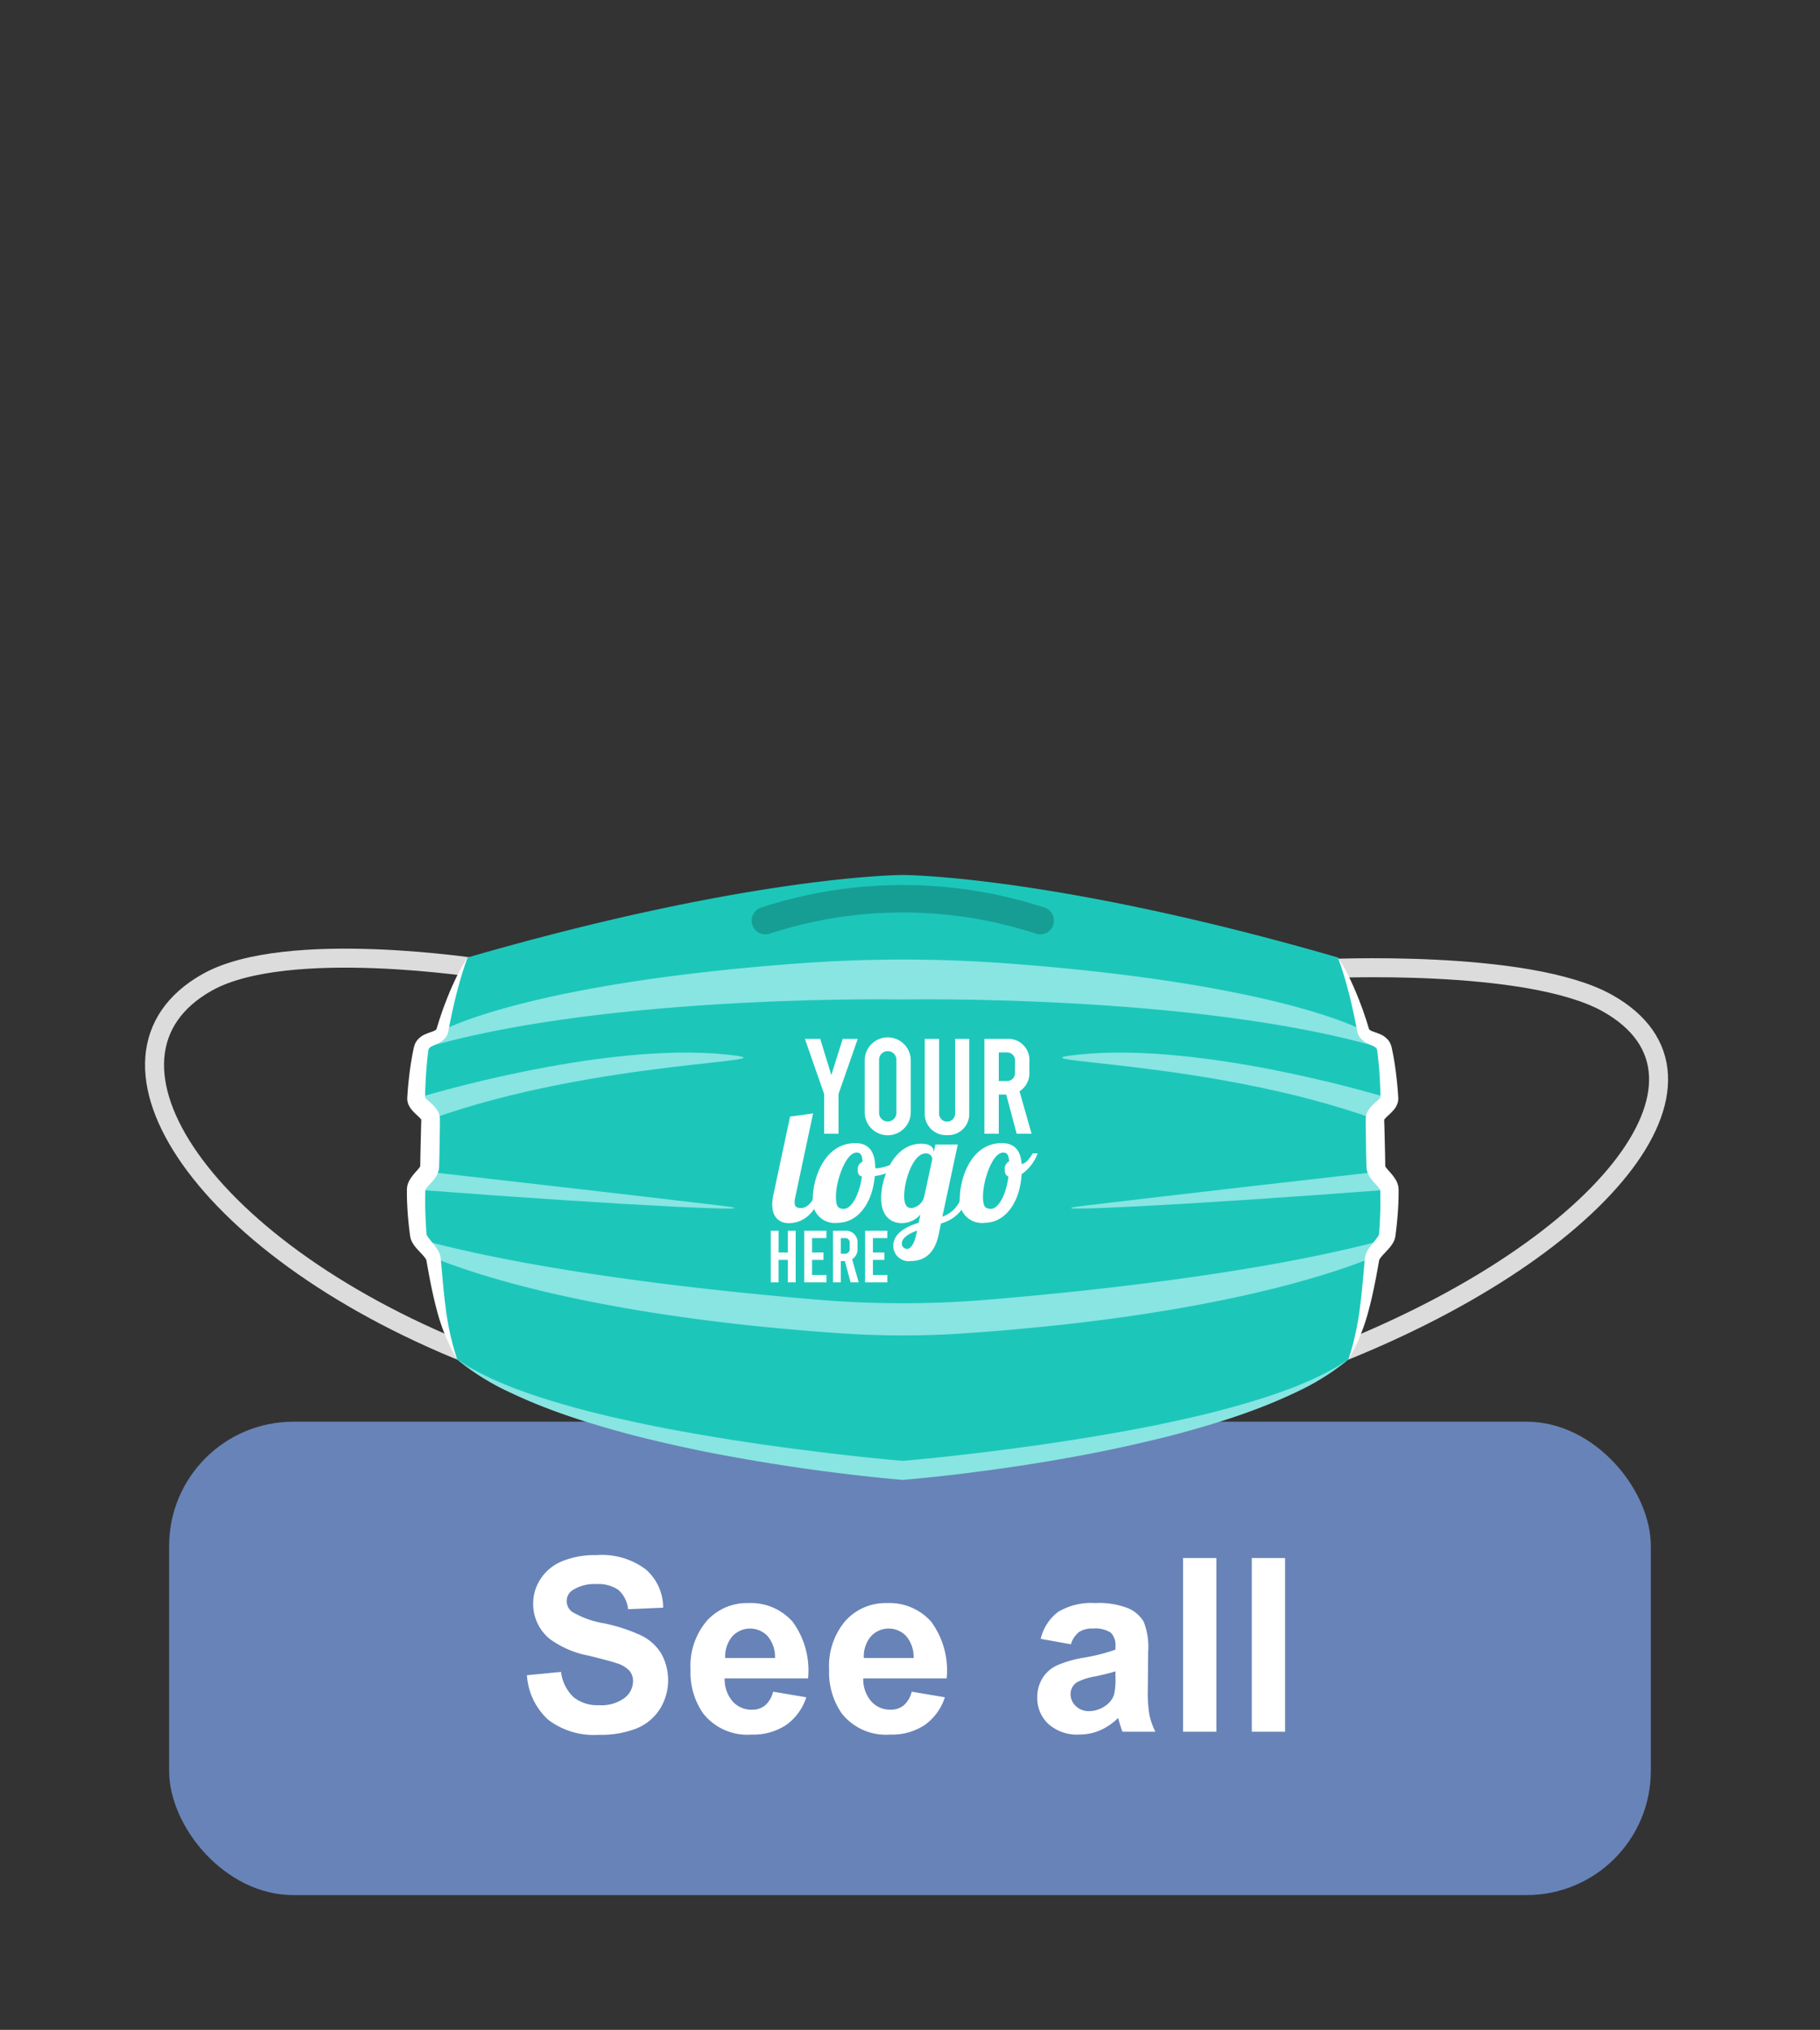 <svg xmlns="http://www.w3.org/2000/svg" viewBox="0 0 139 155">
  <rect x="0" y="0" width="139" height="155" fill="#333333" stroke="none"/>
  <g id="Laag_1" data-name="Laag 1">
    <rect x="12.916" y="108.562" width="113.164" height="36.149" rx="9.488" style="fill: #6883b7"/>
    <g>
      <path d="M40.242,127.922l2.606-.253a3.182,3.182,0,0,0,.954,1.926,2.886,2.886,0,0,0,1.941.615,2.976,2.976,0,0,0,1.949-.548,1.629,1.629,0,0,0,.657-1.28,1.211,1.211,0,0,0-.277-.801,2.179,2.179,0,0,0-.963-.574c-.314-.11-1.029-.3-2.144-.579a7.282,7.282,0,0,1-3.022-1.311,3.457,3.457,0,0,1-1.222-2.67,3.401,3.401,0,0,1,.575-1.895,3.587,3.587,0,0,1,1.656-1.344,6.629,6.629,0,0,1,2.61-.46,5.599,5.599,0,0,1,3.759,1.093,3.865,3.865,0,0,1,1.326,2.924l-2.678.116a2.282,2.282,0,0,0-.737-1.471,2.703,2.703,0,0,0-1.697-.447,3.055,3.055,0,0,0-1.828.481.964.964,0,0,0-.425.822,1.016,1.016,0,0,0,.398.807,7.046,7.046,0,0,0,2.461.887,12.989,12.989,0,0,1,2.89.954,3.71,3.71,0,0,1,1.466,1.347,4.176,4.176,0,0,1-.103,4.25,3.81,3.81,0,0,1-1.791,1.479,7.506,7.506,0,0,1-2.886.483,5.746,5.746,0,0,1-3.863-1.163A5.051,5.051,0,0,1,40.242,127.922Z" style="fill: #fff"/>
      <path d="M59.19,126.609a2.449,2.449,0,0,0-.57-1.678,1.837,1.837,0,0,0-2.696.031,2.348,2.348,0,0,0-.534,1.647Zm-.145,2.57,2.533.427a4.144,4.144,0,0,1-1.543,2.12,4.524,4.524,0,0,1-2.637.729,4.286,4.286,0,0,1-3.71-1.636,5.478,5.478,0,0,1-.95-3.312,5.311,5.311,0,0,1,1.249-3.743,4.118,4.118,0,0,1,3.158-1.352,4.266,4.266,0,0,1,3.384,1.417,6.268,6.268,0,0,1,1.185,4.338h-6.37a2.574,2.574,0,0,0,.615,1.76,1.924,1.924,0,0,0,1.466.628,1.557,1.557,0,0,0,1.004-.326A2.005,2.005,0,0,0,59.045,129.179Z" style="fill: #fff"/>
      <path d="M69.775,126.609a2.449,2.449,0,0,0-.57-1.678,1.837,1.837,0,0,0-2.696.031,2.348,2.348,0,0,0-.534,1.647Zm-.145,2.57,2.533.427a4.144,4.144,0,0,1-1.543,2.12,4.524,4.524,0,0,1-2.637.729,4.286,4.286,0,0,1-3.71-1.636,5.478,5.478,0,0,1-.95-3.312,5.311,5.311,0,0,1,1.249-3.743,4.118,4.118,0,0,1,3.158-1.352,4.266,4.266,0,0,1,3.384,1.417A6.268,6.268,0,0,1,72.3,128.165H65.93a2.574,2.574,0,0,0,.615,1.76,1.924,1.924,0,0,0,1.466.628,1.557,1.557,0,0,0,1.004-.326A2.006,2.006,0,0,0,69.631,129.179Z" style="fill: #fff"/>
      <path d="M85.192,127.623q-.489.163-1.547.39a4.643,4.643,0,0,0-1.384.442,1.061,1.061,0,0,0-.498.897,1.251,1.251,0,0,0,.398.923,1.389,1.389,0,0,0,1.013.388,2.181,2.181,0,0,0,1.312-.452,1.59,1.59,0,0,0,.606-.84,5.11,5.11,0,0,0,.1-1.241ZM81.79,125.56l-2.307-.416a3.602,3.602,0,0,1,1.339-2.063,4.914,4.914,0,0,1,2.823-.669,6.074,6.074,0,0,1,2.533.403,2.532,2.532,0,0,1,1.171,1.021,5.231,5.231,0,0,1,.34,2.277l-.027,2.968a10.331,10.331,0,0,0,.121,1.866,5.41,5.41,0,0,0,.458,1.29H85.725c-.066-.168-.147-.419-.244-.75-.043-.152-.072-.251-.09-.3a4.539,4.539,0,0,1-1.393.951,4.001,4.001,0,0,1-1.583.315,3.278,3.278,0,0,1-2.34-.804,2.676,2.676,0,0,1-.854-2.037,2.734,2.734,0,0,1,.389-1.453A2.56,2.56,0,0,1,80.7,127.183a8.509,8.509,0,0,1,2.022-.592,14.37,14.37,0,0,0,2.47-.623v-.253a1.318,1.318,0,0,0-.362-1.047,2.174,2.174,0,0,0-1.366-.31,1.816,1.816,0,0,0-1.059.266A1.86,1.86,0,0,0,81.79,125.56Z" style="fill: #fff"/>
      <rect x="90.355" y="118.973" width="2.542" height="13.264" style="fill: #fff"/>
      <rect x="95.604" y="118.973" width="2.542" height="13.264" style="fill: #fff"/>
    </g>
    <g>
      <g>
        <path d="M101.018,73.975s15.645-.787,21.74,2.624c10.175,5.695-.336,19.045-21.74,27.22" style="fill: none;stroke: #dcdcdc;stroke-linecap: round;stroke-miterlimit: 10;stroke-width: 1.451px"/>
        <path d="M36.88,73.975s-14.947-2.383-21.041,1.028C5.663,80.698,15.476,95.645,36.88,103.819" style="fill: none;stroke: #dcdcdc;stroke-linecap: round;stroke-miterlimit: 10;stroke-width: 1.451px"/>
        <path d="M106.117,90.832c-.013-.62-1.02-1.149-1.036-1.739-.034-1.286-.067-2.5-.073-3.63-.003-.602,1.131-1.037,1.108-1.595a28.265,28.265,0,0,0-.383-3.775c-.161-.894-1.44-.661-1.619-1.403a23.579,23.579,0,0,0-1.936-5.576c-21.766-6.299-33.23-6.299-33.23-6.299s-11.463,0-33.23,6.299a23.585,23.585,0,0,0-1.936,5.576c-.179.742-1.458.508-1.619,1.403a28.264,28.264,0,0,0-.383,3.775c-.023.557,1.111.993,1.108,1.595-.006,1.13-.039,2.344-.073,3.63-.015.591-1.022,1.119-1.036,1.739a28.419,28.419,0,0,0,.167,3.49c.056.546,1.083,1.244,1.159,1.806a25.948,25.948,0,0,0,1.814,7.691c8.271,6.385,34.028,8.461,34.028,8.461s25.757-2.076,34.028-8.461a25.952,25.952,0,0,0,1.814-7.691c.076-.562,1.103-1.26,1.159-1.806A28.419,28.419,0,0,0,106.117,90.832Z" style="fill: #1cc7ba"/>
        <path d="M34.921,103.819l.468.296c.157.097.306.204.468.292.325.174.642.358.97.522.332.157.659.322.993.473l1.012.428c1.363.538,2.756.998,4.164,1.4.354.096.702.208,1.057.299l1.062.281c.712.174,1.422.354,2.139.508.715.163,1.433.312,2.149.467.72.143,1.437.291,2.16.421,2.886.528,5.785.995,8.698,1.373,1.456.189,2.912.376,4.372.537,1.457.165,2.923.32,4.374.441h-.117c1.45-.122,2.917-.275,4.373-.442,1.459-.162,2.916-.345,4.371-.539,2.91-.389,5.812-.841,8.698-1.372.722-.13,1.44-.278,2.16-.421.717-.154,1.434-.305,2.149-.467.717-.155,1.427-.334,2.139-.508l1.062-.281c.355-.091.704-.202,1.057-.299,1.409-.402,2.801-.861,4.165-1.4l1.012-.428c.334-.151.661-.316.993-.473.328-.163.645-.348.97-.521.162-.088.311-.195.468-.291l.468-.295a18.437,18.437,0,0,1-3.747,2.377,40.946,40.946,0,0,1-4.11,1.71c-1.398.5-2.818.931-4.245,1.332-1.427.404-2.869.748-4.314,1.075-.722.167-1.447.317-2.171.471-.726.144-1.453.288-2.181.42-1.456.271-2.916.512-4.379.734s-2.93.417-4.399.6c-1.472.176-2.937.335-4.424.464l-.059.005-.058-.005c-2.963-.263-5.893-.624-8.822-1.067q-2.194-.336-4.379-.737c-.728-.131-1.455-.272-2.181-.417-.724-.155-1.449-.305-2.171-.471-1.444-.327-2.887-.67-4.313-1.075-1.427-.401-2.847-.831-4.245-1.332a40.855,40.855,0,0,1-4.11-1.71A18.444,18.444,0,0,1,34.921,103.819Z" style="fill: #88e5e2"/>
        <path d="M32.89,85.463c12.776-4.599,28.481-4.318,22.637-4.934-9.65-1.016-23.745,3.339-23.745,3.339C31.758,84.426,32.893,84.861,32.89,85.463Z" style="fill: #88e5e2"/>
        <path d="M31.781,90.841c16.661,1.275,27.871,1.772,23.286,1.225-7.467-.891-17.948-2.085-22.386-2.588-.278.444-.889.872-.9,1.355Z" style="fill: #88e5e2"/>
        <path d="M104.115,78.692S97.752,75.115,76.956,73.57a108.1,108.1,0,0,0-16.013,0c-20.797,1.545-27.159,5.122-27.159,5.122-.179.742-1.458.508-1.619,1.403,14.075-4.208,36.785-3.773,36.785-3.773s22.709-.435,36.785,3.773C105.573,79.2,104.294,79.434,104.115,78.692Z" style="fill: #88e5e2"/>
        <path d="M105.008,85.463C92.232,80.864,76.527,81.145,82.371,80.53c9.65-1.016,23.745,3.339,23.745,3.339C106.14,84.426,105.005,84.861,105.008,85.463Z" style="fill: #88e5e2"/>
        <g>
          <path d="M106.117,90.841C89.456,92.116,78.246,92.613,82.831,92.066c7.467-.891,17.948-2.085,22.386-2.588.278.444.889.872.9,1.355Z" style="fill: #88e5e2"/>
          <path d="M62.404,99.243c-7.905-.662-20.988-2.059-30.333-4.595.266.444.87.941,1.01,1.374,2.796,1.157,12.291,4.504,31.097,5.789a69.945,69.945,0,0,0,9.54,0c18.806-1.285,28.301-4.632,31.097-5.789.141-.432.745-.93,1.01-1.374-9.345,2.536-22.428,3.933-30.332,4.595A78.431,78.431,0,0,1,62.404,99.243Z" style="fill: #88e5e2"/>
        </g>
        <path d="M58.453,70.299a33.843,33.843,0,0,1,20.992,0" style="fill: none;stroke: #169e95;stroke-linecap: round;stroke-miterlimit: 10;stroke-width: 2.098px"/>
        <path d="M102.977,103.819a20.618,20.618,0,0,0,.892-4.027c.09-.679.158-1.362.222-2.048l.093-1.032.046-.518.012-.13a1.682,1.682,0,0,1,.049-.23,2.013,2.013,0,0,1,.076-.193c.028-.054.056-.114.085-.161a4.196,4.196,0,0,1,.351-.494c.114-.143.223-.274.317-.398a1.603,1.603,0,0,0,.199-.31.223.223,0,0,1,.01-.032l-.006.007,0,.004.001.001.001-.008.001-.016.018-.255c.042-.681.078-1.359.082-2.033.002-.337.001-.673-.009-1.008l-.002-.063-.001-.028-.002.005c-.002.007.005.014-.001.009l0-.004-.009-.015-.008-.018-.018-.026a2.44,2.44,0,0,0-.245-.299c-.11-.12-.236-.254-.373-.427l-.104-.141c-.036-.056-.07-.11-.104-.169a2.198,2.198,0,0,1-.097-.209q-.022-.062-.04-.124l-.018-.063c-.005-.023-.009-.048-.013-.072-.007-.049-.013-.098-.018-.147l-.003-.036,0-.016-.001-.033-.003-.13-.006-.261-.013-.522-.033-2.087L104.3,85.54l0-.065v-.008l.001-.02.003-.039.007-.079a1.126,1.126,0,0,1,.025-.153c.013-.045.028-.091.043-.135a1.542,1.542,0,0,1,.231-.41,3.493,3.493,0,0,1,.452-.463c.133-.119.253-.222.325-.299l.026-.028.015-.02.015-.017.002-.003c.009-.006-.007.012-.004.026.003.005-.006.021-.006.034a.104.104,0,0,0,0,.02l.002.01.001.005V83.89l-.014-.511c-.013-.34-.025-.68-.044-1.019-.04-.677-.096-1.353-.183-2.02l-.017-.125a.159.159,0,0,0-.007-.035l-.004-.022a.079.079,0,0,0-.009-.037l-.003-.018-.01-.015a.48.48,0,0,0-.198-.17c-.113-.066-.269-.129-.445-.213a1.773,1.773,0,0,1-.587-.412.896.896,0,0,1-.07-.085c-.021-.032-.041-.066-.061-.099a.819.819,0,0,1-.09-.209c-.011-.034-.024-.076-.031-.105l-.012-.063-.025-.126-.098-.505c-.069-.336-.138-.672-.214-1.007-.143-.672-.315-1.338-.499-2.003-.09-.333-.191-.663-.297-.992q-.154-.496-.344-.982a13.101,13.101,0,0,1,1.019,1.834c.3.634.558,1.286.805,1.943.122.329.231.662.344.995l.156.503.039.126.019.063c.006.012.009.011.012.018.005.01.008.021.019.025l.009.011c.003.004.012.007.017.011a1.175,1.175,0,0,0,.286.137c.142.054.314.104.512.193a1.589,1.589,0,0,1,.616.459c.023.029.047.058.067.089l.055.098a.925.925,0,0,1,.088.203l.031.103c.01.033.021.075.023.091l.028.131c.147.699.254,1.401.333,2.104.04.351.075.703.101,1.055l.036.527a1.34,1.34,0,0,1-.031.32,1.229,1.229,0,0,1-.098.267q-.029.056-.06.112c-.02.032-.04.059-.06.089s-.042.059-.062.085l-.059.07a5.152,5.152,0,0,1-.422.423,2.251,2.251,0,0,0-.27.282c-.021.031-.031.052-.023.04a.019.019,0,0,0,.003-.012c0-.004.007-.016.007-.025a.067.067,0,0,0,0-.014l-.001-.007-.001-.003,0,.008.002.065.017.517.05,2.069.015.933a.781.781,0,0,0,.09.138c.076.1.187.219.307.358a3.621,3.621,0,0,1,.391.52l.049.085c.016.032.032.067.047.1s.03.067.044.103c.013.04.025.08.037.12a1.213,1.213,0,0,1,.047.264l.005.069.001.037,0,.067c.002.358-.004.715-.023,1.071q-.052,1.066-.185,2.115l-.033.262-.002.016-.004.025-.013.068c-.009.045-.02.09-.032.134a2.147,2.147,0,0,1-.086.209,2.619,2.619,0,0,1-.386.545c-.127.143-.249.27-.36.39a3.267,3.267,0,0,0-.279.331c-.019.025-.027.043-.042.065-.013.021-.015.03-.025.046-.003.013-.003-.001-.011.022l-.023.128-.092.512c-.062.342-.123.684-.193,1.027-.134.686-.285,1.372-.466,2.051A14.68,14.68,0,0,1,102.977,103.819Z" style="fill: #fff"/>
        <path d="M34.921,103.819a14.683,14.683,0,0,1-1.587-3.888c-.181-.68-.332-1.366-.466-2.051-.07-.343-.131-.685-.192-1.027l-.092-.512-.023-.128c-.009-.023-.008-.009-.011-.022-.011-.015-.012-.025-.025-.046-.015-.021-.023-.04-.042-.065a3.267,3.267,0,0,0-.279-.331c-.111-.121-.234-.247-.36-.39a2.615,2.615,0,0,1-.387-.545,2.172,2.172,0,0,1-.086-.209c-.012-.044-.022-.089-.032-.134l-.013-.068-.004-.025-.002-.016L31.285,94.1q-.134-1.048-.185-2.115c-.019-.355-.025-.713-.023-1.071l0-.067.001-.037.005-.069a1.207,1.207,0,0,1,.047-.264c.011-.04.024-.081.037-.12.014-.036.029-.069.044-.103s.031-.068.047-.1l.049-.085a3.628,3.628,0,0,1,.391-.52c.12-.139.231-.258.307-.358a.781.781,0,0,0,.09-.138l.015-.933.05-2.069.017-.517.002-.065,0-.008-.001.003-.001.007a.074.074,0,0,0,0,.014c0,.009.007.02.007.025a.019.019,0,0,0,.003.012c.008.013-.002-.009-.023-.04a2.253,2.253,0,0,0-.27-.282,5.137,5.137,0,0,1-.421-.423l-.059-.07c-.02-.025-.041-.057-.062-.085s-.04-.057-.06-.089q-.031-.055-.06-.112a1.239,1.239,0,0,1-.098-.267,1.34,1.34,0,0,1-.03-.32l.036-.527c.025-.352.061-.703.101-1.055.079-.703.186-1.405.333-2.104l.028-.131c.003-.016.014-.058.023-.091l.031-.103a.925.925,0,0,1,.088-.203l.055-.098c.021-.031.044-.06.067-.089a1.589,1.589,0,0,1,.616-.459c.198-.088.37-.139.512-.193a1.175,1.175,0,0,0,.286-.137c.005-.004.014-.007.017-.011l.009-.011c.011-.004.013-.015.019-.025.003-.006.007-.005.012-.018l.019-.063.039-.126.156-.503c.112-.333.221-.666.344-.995.247-.657.505-1.309.805-1.943a13.111,13.111,0,0,1,1.019-1.834q-.191.487-.344.982c-.107.329-.207.659-.297.992-.184.665-.356,1.331-.499,2.003-.076.335-.145.671-.214,1.007l-.097.505-.025.126-.012.063c-.007.029-.02.07-.031.105a.819.819,0,0,1-.09.209c-.019.033-.04.067-.06.099a.913.913,0,0,1-.07.085,1.772,1.772,0,0,1-.587.412c-.176.084-.332.147-.445.213a.479.479,0,0,0-.198.17l-.01.015-.003.018a.079.079,0,0,0-.009.037l-.004.022a.159.159,0,0,0-.007.035l-.017.125c-.087.667-.142,1.342-.183,2.02-.019.339-.032.679-.044,1.019l-.014.511v.006l.001-.005.002-.01a.104.104,0,0,0,0-.02c0-.012-.009-.029-.005-.034.002-.013-.013-.032-.004-.026l.002.003.015.017.015.02.026.028c.072.077.192.18.325.299a3.493,3.493,0,0,1,.452.463,1.543,1.543,0,0,1,.231.41c.016.045.03.09.043.135a1.142,1.142,0,0,1,.025.153l.007.079.003.039.001.02v.008l0,.065-.004.522-.033,2.087-.013.522-.006.261-.003.13-.001.033,0,.016-.003.036c-.004.049-.01.098-.018.147-.004.024-.008.049-.013.072l-.018.063q-.019.063-.04.124a2.198,2.198,0,0,1-.097.209c-.034.059-.069.113-.104.169l-.104.141c-.137.173-.264.307-.373.427a2.45,2.45,0,0,0-.245.299l-.018.026-.008.018-.009.015,0,.004c-.006.005.001-.002-.001-.009l-.002-.005-.001.028-.002.063c-.01.335-.011.67-.009,1.008.004.674.04,1.352.082,2.033l.018.255.001.016.001.008,0-.001,0-.004-.006-.007a.223.223,0,0,1,.01.032,1.603,1.603,0,0,0,.199.31c.094.124.203.255.317.398a4.197,4.197,0,0,1,.351.494c.029.047.058.108.085.161a2.039,2.039,0,0,1,.076.193,1.696,1.696,0,0,1,.049.23l.012.13.046.518.093,1.032c.064.686.132,1.369.222,2.048A20.618,20.618,0,0,0,34.921,103.819Z" style="fill: #fff"/>
      </g>
      <g id="vertical">
        <g>
          <path d="M65.51,79.329,64.04,83.541v3.033H62.943V83.541l-1.47-4.212h1.17l.849,2.763.869-2.763Z" style="fill: #fff"/>
          <path d="M66.04,84.928V80.975a1.759,1.759,0,0,1,3.519,0v3.954a1.759,1.759,0,0,1-3.519,0Zm2.422,0V80.975a.664.664,0,1,0-1.325,0v3.954a.664.664,0,1,0,1.325,0Z" style="fill: #fff"/>
          <path d="M70.627,84.98v-5.651h1.097V84.98a.613.613,0,1,0,1.221,0v-5.651h1.077V84.98a1.605,1.605,0,0,1-1.687,1.698A1.622,1.622,0,0,1,70.627,84.98Z" style="fill: #fff"/>
          <path d="M77.647,86.574l-.797-2.991H76.28v2.991H75.183v-7.245h1.718a1.616,1.616,0,0,1,1.718,1.728v.797a1.647,1.647,0,0,1-.755,1.48l.921,3.24ZM76.28,82.547h.569a.615.615,0,0,0,.673-.672v-.839a.615.615,0,0,0-.673-.672H76.28Z" style="fill: #fff"/>
        </g>
        <g>
          <path d="M58.866,97.922V93.981h.597v1.661h.71V93.981h.597v3.942H60.172V96.205h-.71v1.718Z" style="fill: #fff"/>
          <path d="M61.423,93.981h1.695v.563H62.02v1.098h.873v.563H62.02v1.154h1.098v.563H61.423Z" style="fill: #fff"/>
          <path d="M64.961,97.922l-.433-1.627h-.31v1.627h-.597V93.981h.935a.879.879,0,0,1,.935.94v.433a.896.896,0,0,1-.411.805l.501,1.762Zm-.743-2.19h.31a.335.335,0,0,0,.366-.366V94.91a.335.335,0,0,0-.366-.366h-.31Z" style="fill: #fff"/>
          <path d="M66.071,93.981h1.695v.563H66.668v1.098h.873v.563H66.668v1.154h1.098v.563H66.071Z" style="fill: #fff"/>
        </g>
        <g>
          <path d="M62.098,85.023,60.734,91.43a1.638,1.638,0,0,0-.048.38c0,.332.155.439.487.439.463,0,.89-.451,1.067-1.044h.498c-.676,1.934-1.851,2.195-2.491,2.195-.712,0-1.269-.427-1.269-1.423a3.884,3.884,0,0,1,.095-.771l1.269-5.944Z" style="fill: #fff"/>
          <path d="M66.846,89.188a.279.279,0,0,0,.13.024,3.778,3.778,0,0,0,1.827-.712l.107.32a3.747,3.747,0,0,1-2.1.985c-.19,2.195-1.376,3.571-2.836,3.571a1.689,1.689,0,0,1-1.898-1.874c0-1.364.807-4.211,3.25-4.211C66.348,87.29,66.846,87.942,66.846,89.188Zm-1.02.652c-.249-.059-.32-.261-.32-.498a.651.651,0,0,1,.367-.64c-.024-.498-.142-.688-.451-.688-.842,0-1.578,2.171-1.578,3.333,0,.783.154.961.605.961C65.031,92.308,65.636,91.24,65.826,89.84Z" style="fill: #fff"/>
          <path d="M73.148,87.396l-1.175,5.504A2.251,2.251,0,0,0,73.468,91.204h.498a2.861,2.861,0,0,1-2.1,2.219l-.178.854c-.356,1.696-1.352,2.017-2.135,2.017a1.172,1.172,0,0,1-1.329-1.151c0-.996,1.044-1.495,1.933-1.768l.142-.629a1.904,1.904,0,0,1-1.424.652c-.807,0-1.577-.498-1.577-1.91,0-1.601.984-4.152,3.049-4.152.676,0,.961.261.961.605v.071l.13-.617Zm-3.867,7.972c.249,0,.534-.356.688-1.056l.071-.344c-.605.226-1.163.534-1.163,1.008A.404.404,0,0,0,69.281,95.368Zm-.226-4.045c0,.913.38.925.593.925a1.157,1.157,0,0,0,.949-.925l.605-2.811a.468.468,0,0,0-.486-.439C69.708,88.072,69.055,90.208,69.055,91.323Z" style="fill: #fff"/>
          <path d="M78.027,88.891c.415-.083.712-.594.842-.819h.38a3.326,3.326,0,0,1-1.222,1.589c-.142,2.278-1.329,3.713-2.824,3.713a1.689,1.689,0,0,1-1.898-1.874c0-1.364.771-4.211,3.215-4.211C77.457,87.29,77.956,87.835,78.027,88.891Zm-1.008.949c-.19-.071-.284-.238-.284-.534a.623.623,0,0,1,.332-.617c-.024-.498-.154-.676-.451-.676-.842,0-1.542,2.171-1.542,3.333,0,.783.154.961.605.961C76.259,92.308,76.841,91.24,77.018,89.84Z" style="fill: #fff"/>
        </g>
      </g>
    </g>
  </g>
</svg>
